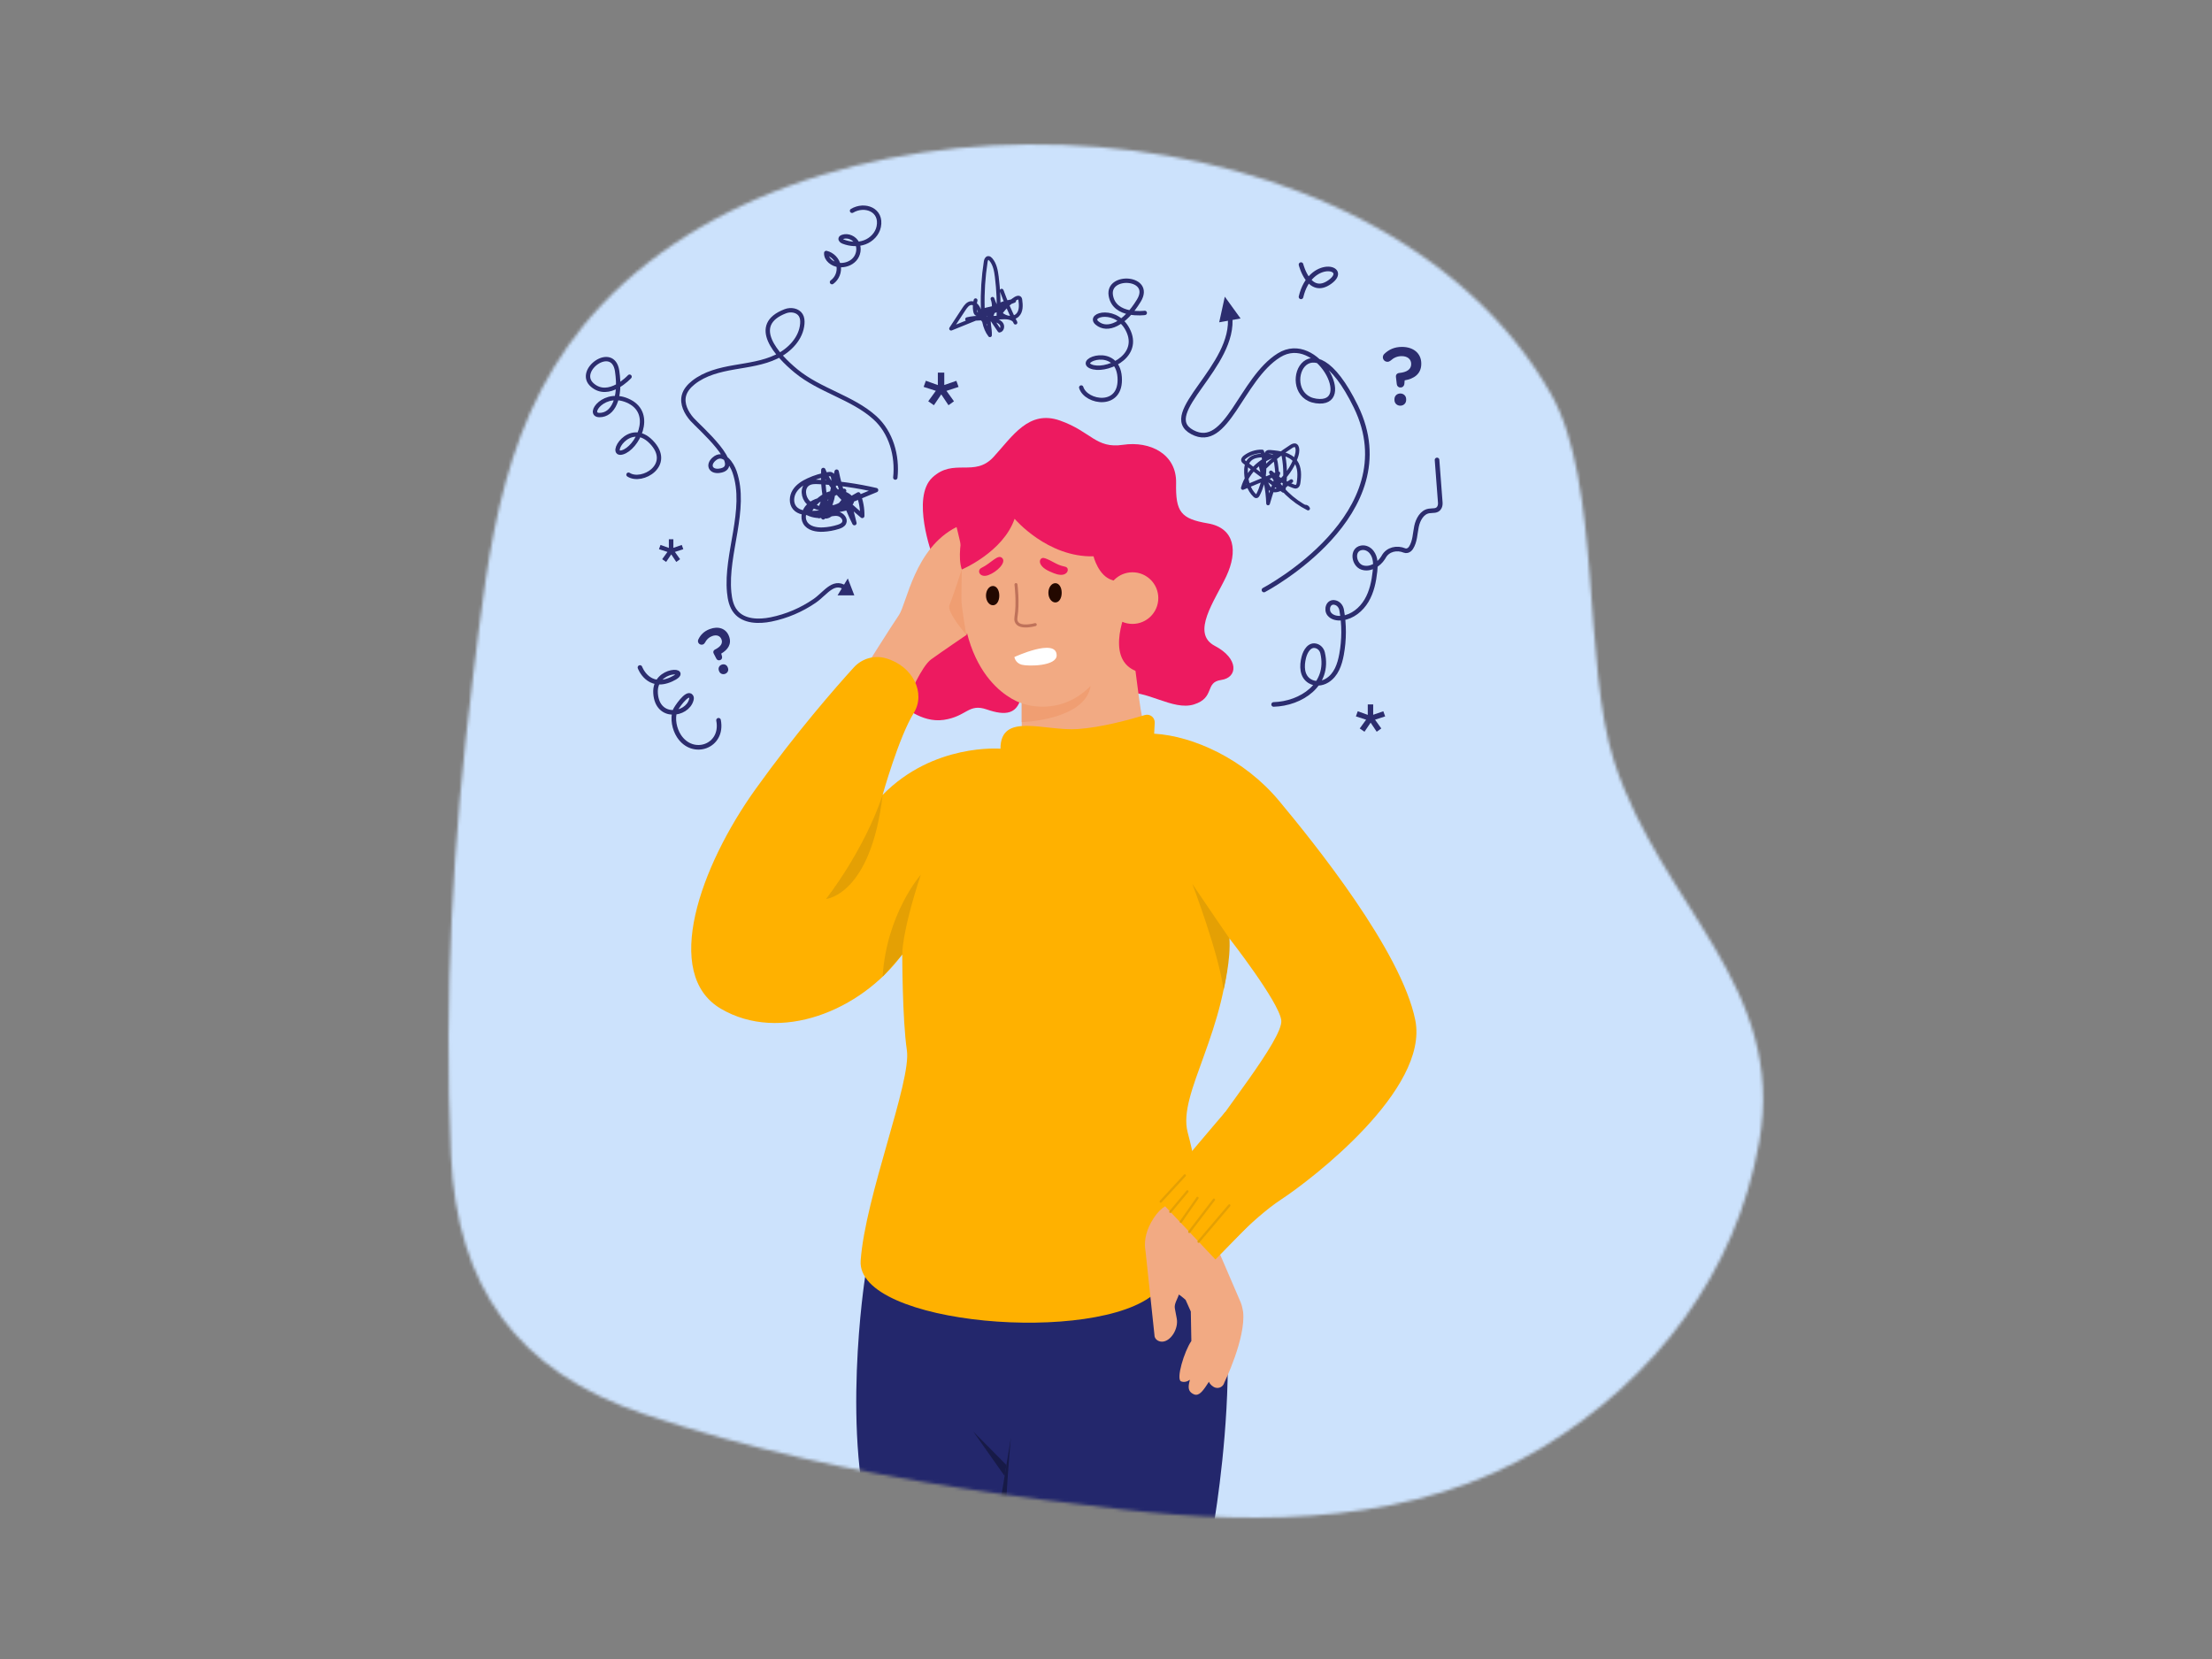 <svg width="720" height="540" viewBox="0 0 720 540" fill="none" xmlns="http://www.w3.org/2000/svg">
<rect x="0" y="0" width="720" height="540" fill="#808080" stroke="none"/>
<mask id="mask0_8522_17909" style="mask-type:luminance" maskUnits="userSpaceOnUse" x="146" y="47" width="428" height="447">
<path d="M260.672 474.506C295.066 482.358 330.151 487.294 365.183 491.308C411.248 496.581 460.928 496.103 501.836 471.262C538.764 448.841 565.058 414.519 572.626 371.662C581.506 321.343 540.962 295.111 525.506 248.231C515.031 216.434 521.385 157.341 504.831 128.238C449.656 31.261 270.075 20.494 195.829 99.242C163.19 133.857 159.317 177.086 153.76 221.981C147.433 273.16 144.464 324.374 146.786 375.942C148.718 418.728 168.073 446.342 209.813 460.344C226.536 465.954 243.524 470.589 260.681 474.506H260.672Z" fill="white"/>
</mask>
<g mask="url(#mask0_8522_17909)">
<path d="M575.506 24.632H109.494V501.73H575.506V24.632Z" fill="#CCE2FC"/>
<path d="M281.586 415.644C281.586 415.644 273.38 468.258 284.67 501.73H394.126C394.126 501.73 409.12 424.675 389.774 387.791L281.595 415.644H281.586Z" fill="#23276C"/>
<path d="M326.792 501.73C326.792 501.73 327.545 484.05 329.051 467.877C329.051 467.877 324.346 496.838 323.406 501.73H326.792Z" fill="#171A47"/>
<path d="M316.822 465.998L326.996 480.426L327.581 476.854L316.822 465.998Z" fill="#171A47"/>
<path d="M293.497 229.293C293.497 229.293 299.701 235.434 307.224 234.309C314.748 233.183 315.2 228.858 321.182 230.923C327.164 232.988 331.577 232.802 332.57 225.659C333.562 218.516 320.207 201.023 320.207 201.023L304.787 200.083L293.506 229.293H293.497Z" fill="#ED1A60"/>
<path d="M303.467 180.711C303.467 180.711 296.51 161.968 303.467 155.445C310.424 148.923 317.194 155.507 323.398 148.737C329.601 141.966 334.865 133.317 345.021 136.888C355.177 140.459 356.684 146.104 365.519 144.784C374.355 143.464 383.013 147.797 382.818 157.2C382.623 166.602 384.324 168.862 393.16 170.36C401.995 171.867 402.935 179.514 399.177 187.535C395.42 195.555 387.515 206.092 395.42 210.23C403.316 214.369 402.944 220.572 397.485 221.326C392.034 222.079 395.606 227.095 388.649 229.284C381.692 231.482 372.848 224.144 365.519 225.65C358.19 227.157 322.627 200.074 322.627 200.074L303.458 180.702L303.467 180.711Z" fill="#ED1A60"/>
<path d="M332.57 236.347V228.92C332.57 228.92 311.124 222.885 313.065 185.372L326.544 155.454L364.154 168.49C364.154 168.49 369.684 223.399 371.687 233.059L355.381 248.231L332.57 236.347Z" fill="#F2AA83"/>
<path d="M355 223.266C344.658 233.741 332.57 228.92 332.57 228.92V235.053C332.57 235.053 353.246 234.45 355 223.266Z" fill="#F09E72"/>
<path d="M330.7 190.273C330.7 190.273 331.453 196.29 330.7 200.801C329.947 205.312 336.966 203.309 336.966 203.309" stroke="#BF725A" stroke-width="0.98" stroke-miterlimit="10" stroke-linecap="round"/>
<path d="M345.58 192.958C345.58 194.695 344.755 196.095 343.506 196.095C342.256 196.095 341.246 194.686 341.246 192.958C341.246 191.23 342.256 189.821 343.506 189.821C344.755 189.821 345.58 191.23 345.58 192.958Z" fill="#230800"/>
<path d="M325.268 193.871C325.268 195.608 324.444 197.008 323.194 197.008C321.945 197.008 320.935 195.599 320.935 193.871C320.935 192.143 321.945 190.734 323.194 190.734C324.444 190.734 325.268 192.143 325.268 193.871Z" fill="#230800"/>
<path d="M319.454 184.849C317.841 185.638 318.887 188.235 321.714 187.198C324.541 186.161 327.633 183.059 326.224 181.65C324.815 180.241 322.742 183.245 319.454 184.849Z" fill="#ED1A60"/>
<path d="M338.667 182.093C338.499 182.377 338.445 182.74 338.507 183.059C338.88 184.92 341.529 186.01 343.054 186.595C344.294 187.074 346.129 187.544 347.192 186.418C347.6 185.984 347.724 185.231 347.316 184.796C347.033 184.495 346.581 184.415 346.173 184.327C344.02 183.883 342.354 182.501 340.333 181.774C339.943 181.633 339.509 181.526 339.128 181.686C338.933 181.765 338.782 181.916 338.676 182.093H338.667Z" fill="#ED1A60"/>
<path d="M281.543 217.471C281.543 217.471 290.006 204 292.594 200.207C295.182 196.414 297.654 178.451 311.355 171.547C311.355 171.547 318.232 197.469 314.563 206.677C314.563 206.677 306.401 212.233 303.122 214.59C299.843 216.957 295.696 227.086 295.696 227.086L281.534 217.479L281.543 217.471Z" fill="#F2AA83"/>
<path d="M330.178 213.864C330.178 213.864 330.452 215.796 332.571 216.363C334.689 216.93 344.011 216.868 343.941 213.27C343.834 207.519 330.178 213.864 330.178 213.864Z" fill="white"/>
<path d="M316.645 161.906C316.645 161.906 310.494 177.742 313.064 185.372C313.064 185.372 326.517 179.701 330.248 168.862C330.248 168.862 340.9 181.464 355.939 181.083C355.939 181.083 357.508 187.446 361.956 188.793C366.405 190.14 369.764 191.363 367.176 197.221C364.588 203.079 359.892 217.94 373.433 219.252C386.974 220.563 376.189 171.53 376.189 171.53L347.086 158.884L321.182 153.238L316.645 161.888V161.906Z" fill="#ED1A60"/>
<path d="M368.622 203.079C373.262 203.079 377.023 199.317 377.023 194.677C377.023 190.038 373.262 186.276 368.622 186.276C363.982 186.276 360.221 190.038 360.221 194.677C360.221 199.317 363.982 203.079 368.622 203.079Z" fill="#F2AA83"/>
<path d="M455.798 126.121C455.177 126.121 454.725 125.669 454.646 125.048L454.38 122.744C454.273 122.017 454.699 121.486 455.426 121.406C457.942 121.167 459.334 120.201 459.334 118.517V118.464C459.334 116.966 458.182 115.92 456.25 115.92C454.832 115.92 453.68 116.425 452.607 117.391C452.342 117.604 451.987 117.764 451.615 117.764C450.782 117.764 450.117 117.09 450.117 116.293C450.117 115.894 450.277 115.459 450.649 115.14C452.067 113.802 453.866 112.916 456.33 112.916C460.078 112.916 462.622 115.008 462.622 118.349V118.402C462.622 121.778 460.184 123.302 457.216 123.808L457.109 125.039C457.003 125.624 456.578 126.112 455.957 126.112H455.798V126.121ZM455.798 128.079C456.897 128.079 457.703 128.886 457.703 129.931V130.197C457.703 131.243 456.897 132.049 455.798 132.049C454.699 132.049 453.892 131.243 453.892 130.197V129.931C453.892 128.886 454.699 128.079 455.798 128.079Z" fill="#2C2D6F"/>
<path d="M234.343 214.874C233.882 215.051 233.403 214.839 233.173 214.396L232.313 212.738C232.03 212.224 232.198 211.701 232.721 211.427C234.555 210.532 235.326 209.406 234.848 208.13L234.83 208.095C234.405 206.96 233.235 206.499 231.782 207.049C230.709 207.457 229.991 208.165 229.451 209.202C229.309 209.442 229.096 209.663 228.813 209.77C228.184 210.009 227.492 209.69 227.262 209.087C227.147 208.786 227.147 208.414 227.342 208.068C228.033 206.65 229.132 205.48 230.993 204.771C233.82 203.699 236.337 204.559 237.285 207.084L237.303 207.129C238.26 209.672 236.86 211.515 234.759 212.747L235.025 213.704C235.114 214.183 234.928 214.661 234.458 214.839L234.334 214.883L234.343 214.874ZM234.901 216.345C235.734 216.035 236.567 216.407 236.86 217.196L236.939 217.4C237.241 218.188 236.86 219.022 236.035 219.332C235.211 219.642 234.369 219.27 234.077 218.481L233.997 218.277C233.696 217.488 234.077 216.655 234.901 216.345Z" fill="#2C2D6F"/>
<path d="M288.313 214.254C284.564 213.181 280.541 214.36 277.918 217.24C272.025 223.718 259.175 238.367 245.917 256.871C227.865 282.075 215.449 317.054 234.635 328.335C253.822 339.616 280.142 329.088 293.683 310.655C293.683 310.655 293.683 331.72 295.19 341.876C296.697 352.032 281.649 389.271 280.142 410.327C278.636 431.383 357.251 437.782 376.056 420.855C394.862 403.928 389.97 381.366 386.584 368.578C383.199 355.79 399.745 335.478 400.126 305.391C400.126 305.391 416.299 326.075 417.052 332.093C417.805 338.11 396.412 363.996 392.602 371.21C388.791 378.423 395.615 409.946 395.615 409.946C395.615 409.946 407.313 396.786 417.07 390.387C426.827 383.989 465.191 354.655 460.68 332.093C456.169 309.53 427.58 274.17 416.299 260.629C405.017 247.088 388.463 239.564 375.675 238.811L375.861 235.275C375.95 233.538 374.302 232.244 372.636 232.749C367.735 234.238 358.465 236.781 350.853 237.304C339.943 238.057 325.649 231.659 325.649 243.702C325.649 243.702 303.83 241.824 287.285 258.75C287.285 258.75 292.549 239.945 297.441 232.049C301.402 225.65 297.219 216.797 288.304 214.254H288.313Z" fill="#FFB100"/>
<path d="M287.294 258.759C281.073 277.254 268.861 292.612 268.861 292.612C268.861 292.612 283.466 291.407 287.294 258.759Z" fill="#E4A004"/>
<path d="M293.692 310.664C293.692 310.664 293.32 304.266 299.71 284.716C299.71 284.716 288.552 297.424 287.294 317.913L293.692 310.664Z" fill="#E4A004"/>
<path d="M400.134 305.4C400.134 305.4 391.104 292.24 388.1 287.72C388.1 287.72 396.749 310.398 398.273 322.202C398.273 322.202 400.764 311.914 400.134 305.391V305.4Z" fill="#E4A004"/>
<path d="M307.358 121.3V125.314L311.293 123.958L312.011 125.943L308.076 127.219L310.513 130.622L308.732 131.899L306.374 128.363L303.982 131.899L302.138 130.614L304.611 127.211L300.641 125.934L301.367 123.932L305.267 125.341V121.291H307.358V121.3Z" fill="#2C2D6F"/>
<path d="M219.179 175.526V178.318L221.918 177.379L222.414 178.761L219.676 179.647L221.368 182.014L220.127 182.909L218.488 180.445L216.822 182.909L215.537 182.014L217.256 179.647L214.491 178.761L214.996 177.37L217.708 178.345V175.526H219.162H219.179Z" fill="#2C2D6F"/>
<path d="M446.97 229.293V232.651L450.267 231.517L450.869 233.183L447.573 234.255L449.611 237.109L448.113 238.181L446.137 235.221L444.134 238.181L442.592 237.109L444.666 234.255L441.343 233.183L441.945 231.508L445.207 232.687V229.293H446.961H446.97Z" fill="#2C2D6F"/>
<path d="M375.782 434.635L372.875 407.323C372.379 404.593 372.742 401.465 374.63 397.973C379.3 389.359 385.37 391.043 388.756 392.993C390.324 393.888 391.53 395.314 392.256 396.998L403.892 424.036C404.3 424.994 404.637 427.05 404.637 427.05C405.532 435.655 398.522 450.011 398.522 450.011C398.176 451.314 396.847 452.058 395.58 451.668C394.764 451.42 393.745 450.534 393.506 449.754L392.345 451.5C390.936 453.512 389.766 454.655 388.109 453.591C386.815 452.767 386.655 451.633 387.223 449.462L387.311 449.107C386.434 449.745 385.406 450.002 384.449 449.639C382.694 448.974 385.495 439.784 387.781 436.496L387.604 426.89L385.911 423.106C385.911 423.106 384.803 422.087 383.713 421.36C383.297 422.849 382.109 424.364 382.419 425.942L383.022 429.132C383.687 432.464 381.072 436.7 378.219 436.709C376.898 436.709 375.799 435.788 375.773 434.644L375.782 434.635Z" fill="#F2AA83"/>
<path d="M398.832 361.94C398.832 361.94 379.947 383.874 376.181 389.395L395.615 409.955L417.301 387.791L398.823 361.94H398.832Z" fill="#FFB100"/>
<path d="M379.247 392.638L376.181 389.395C377.962 386.789 383.111 380.515 388.056 374.622L374.745 389.528L379.247 392.638Z" fill="#FFB100"/>
<path d="M390.138 404.159C390.138 404.159 396.093 397.167 400.134 392.372" stroke="#E4A004" stroke-width="0.75" stroke-miterlimit="10" stroke-linecap="round"/>
<path d="M387.124 400.969L395.135 390.494" stroke="#E4A004" stroke-width="0.75" stroke-miterlimit="10" stroke-linecap="round"/>
<path d="M384.368 397.672L389.783 389.926" stroke="#E4A004" stroke-width="0.75" stroke-miterlimit="10" stroke-linecap="round"/>
<path d="M380.947 394.437L386.495 387.791" stroke="#E4A004" stroke-width="0.75" stroke-miterlimit="10" stroke-linecap="round"/>
<path d="M377.811 391.114L385.653 382.597" stroke="#E4A004" stroke-width="0.75" stroke-miterlimit="10" stroke-linecap="round"/>
<path d="M208.306 217.267C208.306 217.267 210.938 224.534 218.462 221.148C225.985 217.763 212.816 217.01 213.384 225.659C213.951 234.309 223.575 232.846 224.993 227.866C225.126 227.405 225.179 227.024 224.895 226.643C223.672 224.986 219.942 230.613 219.693 231.375C218.852 234.007 219.516 237.277 220.987 239.555C225.48 246.512 235.557 242.967 233.882 234.442" stroke="#2C2D6F" stroke-width="1.5" stroke-miterlimit="10" stroke-linecap="round"/>
<path d="M270.811 91.833C272.468 90.663 273.345 88.474 272.955 86.481C272.565 84.487 270.917 82.794 268.941 82.342C268.817 84.442 270.997 86.064 273.088 86.268C274.958 86.454 276.934 85.807 278.184 84.407C279.433 83.007 279.832 80.844 278.999 79.16C278.157 77.477 276.039 76.493 274.267 77.104C274.001 77.193 273.726 77.344 273.638 77.601C273.478 78.079 274.027 78.487 274.506 78.664C276.721 79.515 279.247 79.692 281.472 78.868C283.696 78.044 285.557 76.112 286.027 73.79C287.143 68.287 281.463 66.151 277.333 68.615" stroke="#2C2D6F" stroke-width="1.42" stroke-linecap="round" stroke-linejoin="round"/>
<path d="M204.922 122.611C204.922 122.611 198.169 130.038 192.772 125.314C187.375 120.591 199.525 111.799 200.872 120.75C202.219 129.701 199.525 135.098 195.138 135.098C190.751 135.098 196.822 126.537 204.922 130.711C213.021 134.885 207.288 145.901 202.555 147.248C197.832 148.595 204.789 136.418 212.002 143.871C219.225 151.333 208.963 157.368 204.576 154.506" stroke="#2C2D6F" stroke-width="1.42" stroke-linecap="round" stroke-linejoin="round"/>
<path d="M372.619 101.847C372.619 101.847 362.675 103.23 361.559 96.14C360.442 89.051 375.392 90.087 370.704 97.824C366.008 105.561 360.478 107.98 357.11 105.171C353.742 102.361 363.89 99.676 367.434 108.069C370.979 116.461 359.521 121.246 355.027 119.261C350.534 117.276 363.677 112.367 364.448 122.718C365.219 133.068 353.468 131.136 351.935 126.129" stroke="#2C2D6F" stroke-width="1.42" stroke-linecap="round" stroke-linejoin="round"/>
<path d="M411.416 192.045C411.416 192.045 458.394 167.365 441.352 132.386C425.835 100.536 415.36 128.637 428.36 130.516C441.352 132.386 428.724 107.927 416.308 115.646C403.892 123.364 399.381 146.68 388.1 140.663C376.819 134.646 402.403 119.226 400.33 102.671" stroke="#2C2D6F" stroke-width="1.5" stroke-miterlimit="10" stroke-linecap="round"/>
<path d="M396.847 104.905L403.803 103.664L398.672 96.566L396.847 104.905Z" fill="#2C2D6F"/>
<path d="M414.562 229.293C423.37 229.053 432.968 222.947 430.496 212.499C430.256 211.498 429.538 210.629 428.555 210.301C426.295 209.539 424.886 211.941 424.381 213.97C423.689 216.735 423.672 220.094 426.321 221.715C428.05 222.77 430.23 222.575 431.958 221.521C434.935 219.704 436.07 216.292 436.672 213.004C437.55 208.236 437.559 203.309 436.699 198.532C436.495 197.416 435.724 196.432 434.625 196.148C432.348 195.555 431.532 198.417 432.676 199.862C433.633 201.067 435.37 201.368 436.894 201.173C440.217 200.748 443.08 198.399 444.79 195.519C446.5 192.639 447.201 189.271 447.555 185.939C447.785 183.795 447.847 181.491 446.456 179.709C445.658 178.681 444.374 178.079 443.097 178.318C439.872 178.929 440.625 183.786 443.372 184.708C445.907 185.558 448.698 183.866 450.152 181.615C450.249 181.455 450.347 181.304 450.435 181.145C451.773 178.797 454.68 178.15 457.17 179.186C457.427 179.293 457.72 179.319 458.048 179.24C458.562 179.116 458.978 178.752 459.271 178.309C460.6 176.262 460.573 173.719 461.07 171.352C461.539 169.11 462.851 166.7 465.111 166.319C466.351 166.106 467.84 166.514 468.549 165.096C468.78 164.635 468.842 164.103 468.806 163.58L467.752 149.711" stroke="#2C2D6F" stroke-width="1.5" stroke-miterlimit="10" stroke-linecap="round"/>
<path d="M423.478 86.126C423.478 86.126 426.11 96.654 432.88 91.771C439.651 86.879 426.482 83.813 423.478 96.628" stroke="#2C2D6F" stroke-width="1.5" stroke-miterlimit="10" stroke-linecap="round"/>
<path d="M291.424 155.454C292.186 148.355 290.041 140.725 284.742 135.949C277.404 129.346 266.92 127.175 259.13 120.768C252.989 115.716 243.79 105.8 255.656 101.298C257.402 100.633 259.688 100.988 260.654 102.592C261.151 103.407 261.222 104.417 261.151 105.366C260.787 110.107 257.03 114.024 252.749 116.089C248.469 118.154 243.648 118.747 238.96 119.563C234.272 120.378 229.46 121.539 225.729 124.49C224.338 125.589 223.088 126.989 222.627 128.699C221.892 131.447 223.345 134.336 225.224 136.471C227.342 138.891 242.744 152.184 234.086 153.247C231.303 153.584 230.302 151.342 232.367 149.472C235.46 146.663 238.207 151.014 239.102 153.602C243.311 165.867 236.124 180.188 237.347 192.825C237.569 195.085 238.047 197.434 239.51 199.179C242.15 202.343 246.971 202.441 251.004 201.616C256.064 200.588 260.903 198.515 265.156 195.59C268.896 193.02 271.59 187.987 276.03 192.037" stroke="#2C2D6F" stroke-width="1.42" stroke-linecap="round" stroke-linejoin="round"/>
<path d="M272.627 193.782L275.959 188.279L278.077 193.782H272.627Z" fill="#2C2D6F"/>
<path d="M420.322 156.588C419.179 157.235 418.284 158.254 417.176 158.955C416.069 159.655 414.527 159.983 413.49 159.185C413.002 158.813 412.701 158.254 412.435 157.696C411.39 155.525 410.627 153.221 410.175 150.855C411.735 155.02 412.604 159.433 412.754 163.873C413.694 160.541 414.819 157.253 416.104 154.036C412.249 155.64 408.394 157.244 404.53 158.839C406.09 153.247 411.07 148.763 416.795 147.806C417.017 147.771 417.265 147.744 417.46 147.859C417.682 148.001 417.752 148.285 417.797 148.542C418.479 152.246 418.47 156.083 417.77 159.788C413.419 156.819 409.183 153.699 405.062 150.429C404.876 150.287 404.69 150.128 404.619 149.897C404.477 149.463 404.858 149.047 405.222 148.763C406.817 147.549 408.828 146.893 410.831 146.955C412.196 151.599 411.691 156.757 409.466 161.055C409.351 161.276 409.192 161.525 408.944 161.542C408.74 161.56 408.554 161.418 408.412 161.276C406.462 159.406 405.682 156.597 405.567 153.894C405.505 152.441 405.665 150.855 406.631 149.765C407.924 148.293 410.149 148.223 412.107 148.258C413.073 148.276 414.172 148.355 414.784 149.109C415.147 149.561 415.245 150.154 415.333 150.731C415.652 152.955 415.838 155.188 415.883 157.43C418.559 155.179 420.633 152.21 421.829 148.923C422.192 147.912 422.476 146.822 422.228 145.785C422.157 145.493 422.033 145.192 421.776 145.032C421.333 144.757 420.757 145.032 420.314 145.316C417.106 147.345 414.119 149.72 411.425 152.388C411.363 150.89 411.576 149.383 412.054 147.957C412.143 147.7 412.24 147.434 412.453 147.265C412.745 147.026 413.171 147.044 413.543 147.079C416.547 147.327 419.95 147.779 421.714 150.234C423.114 152.175 423.025 154.789 422.671 157.156C422.6 157.616 422.467 158.157 422.042 158.352C421.714 158.503 421.333 158.387 420.996 158.254C418.293 157.253 415.794 155.72 413.676 153.761C416.379 158.795 420.677 162.969 425.79 165.53C425.64 165.14 425.223 164.866 424.807 164.892" stroke="#2C2D6F" stroke-width="1.2" stroke-linecap="round" stroke-linejoin="round"/>
<path d="M314.563 206.668C314.563 206.668 312.87 197.62 312.932 194.677C312.994 191.735 313.056 185.372 313.056 185.372C313.056 185.372 309.981 194.766 309.042 197.008C308.102 199.25 314.554 206.659 314.554 206.659L314.563 206.668Z" fill="#F09E72"/>
<path d="M276.429 165.193C272.495 166.257 268.436 166.859 264.359 166.992C262.321 167.054 260.008 166.886 258.688 165.335C257.429 163.846 257.58 161.524 258.608 159.876C259.636 158.228 261.373 157.138 263.145 156.322C265.192 155.374 267.363 154.718 269.588 154.355C269.933 154.302 270.297 154.258 270.607 154.417C271.05 154.647 271.183 155.206 271.254 155.702C271.865 160.151 270.651 164.821 267.957 168.401C267.851 166.39 268.01 164.36 268.418 162.384C266.477 162.694 264.501 163.332 263.11 164.715C261.718 166.097 261.08 168.393 262.055 170.094C263.154 172.026 265.733 172.496 267.957 172.38C269.623 172.292 271.281 171.991 272.867 171.485C273.602 171.246 274.4 170.909 274.746 170.218C275.348 169.013 274.152 167.568 272.84 167.294C271.529 167.019 270.182 167.489 268.861 167.737C266.894 168.1 264.785 167.958 262.994 167.063C264.448 164.75 266.22 162.535 268.631 161.259C271.041 159.982 274.223 159.849 276.367 161.533C276.926 161.968 277.44 162.659 277.236 163.341C277.05 163.944 276.403 164.245 275.809 164.467C273.735 165.238 271.591 165.84 269.411 166.248C268.259 166.469 266.849 166.859 266.61 168.003C270.926 165.734 275.189 163.368 279.407 160.913C280.284 163.137 280.71 165.539 280.665 167.932C275.641 163.651 270.421 159.114 267.993 152.973C267.762 157.35 268.276 161.773 269.508 165.973C267.213 165.601 264.758 165.149 263.074 163.545C261.39 161.941 261.018 158.751 262.959 157.466C263.969 156.792 265.281 156.81 266.495 156.881C272.778 157.226 279.035 158.113 285.167 159.53C280.869 161.303 276.562 163.075 272.264 164.848C271.546 165.14 270.527 165.344 270.155 164.67C269.969 164.334 270.049 163.917 270.128 163.545C270.864 160.204 271.591 156.863 272.326 153.513C273.514 159.327 275.463 164.981 278.113 170.28L275.827 161.197C274.391 163.483 272.592 165.539 270.536 167.276C269.978 167.746 269.287 168.215 268.578 168.056C267.931 167.905 267.514 167.258 267.346 166.62C266.867 164.795 267.957 162.845 269.49 161.737C271.024 160.629 272.92 160.186 274.763 159.761C274.187 159.832 273.611 159.894 273.044 159.965" stroke="#2C2D6F" stroke-width="1.42" stroke-linecap="round" stroke-linejoin="round"/>
<path d="M317.549 97.735C317.257 98.843 317.195 100.013 317.372 101.147C317.434 101.519 317.531 101.909 317.824 102.14C318.24 102.468 318.834 102.335 319.339 102.193C321.705 101.511 324.063 100.819 326.429 100.137C320.81 102.414 315.201 104.692 309.582 106.97C310.982 104.843 312.374 102.716 313.774 100.58C314.35 99.712 315.059 98.746 316.104 98.657C317.514 98.533 318.462 100.057 318.878 101.404C319.295 102.751 319.667 104.338 320.934 104.958C323.194 103.212 324.098 99.924 323.052 97.266C323.717 99.082 324.444 100.988 325.897 102.264C327.35 103.549 329.779 103.948 331.179 102.601C332.446 101.378 332.358 99.348 332.109 97.602C332.083 97.434 332.056 97.266 331.959 97.124C331.657 96.698 330.984 96.92 330.541 97.204C328.281 98.648 326.367 100.624 325.002 102.928C325.17 98.648 324.984 94.359 324.453 90.114C324.204 88.111 323.823 86.002 322.512 84.469C322.29 84.212 321.998 83.955 321.661 83.981C321.138 84.026 320.925 84.664 320.846 85.187C320.075 90.141 319.747 95.156 319.889 100.172C319.977 103.31 320.314 106.642 322.228 109.123C322.343 106.97 321.457 104.745 322.095 102.689C322.583 101.129 323.903 99.942 325.374 99.224C326.845 98.506 328.476 98.223 330.089 97.93C327.12 99.18 324.036 100.137 320.881 100.784C322.281 103.106 323.761 105.383 325.321 107.608C326.163 107.466 326.455 106.296 326.03 105.561C325.605 104.825 324.754 104.462 323.939 104.205C320.996 103.283 317.797 103.168 314.793 103.894C318.639 103.699 322.485 103.505 326.331 103.31C327.962 103.23 330.053 103.451 330.523 105.011C328.83 101.635 327.333 98.161 326.039 94.616C326.11 94.784 326.181 94.962 326.252 95.13" stroke="#2C2D6F" stroke-width="1.24" stroke-linecap="round" stroke-linejoin="round"/>
</g>
</svg>
